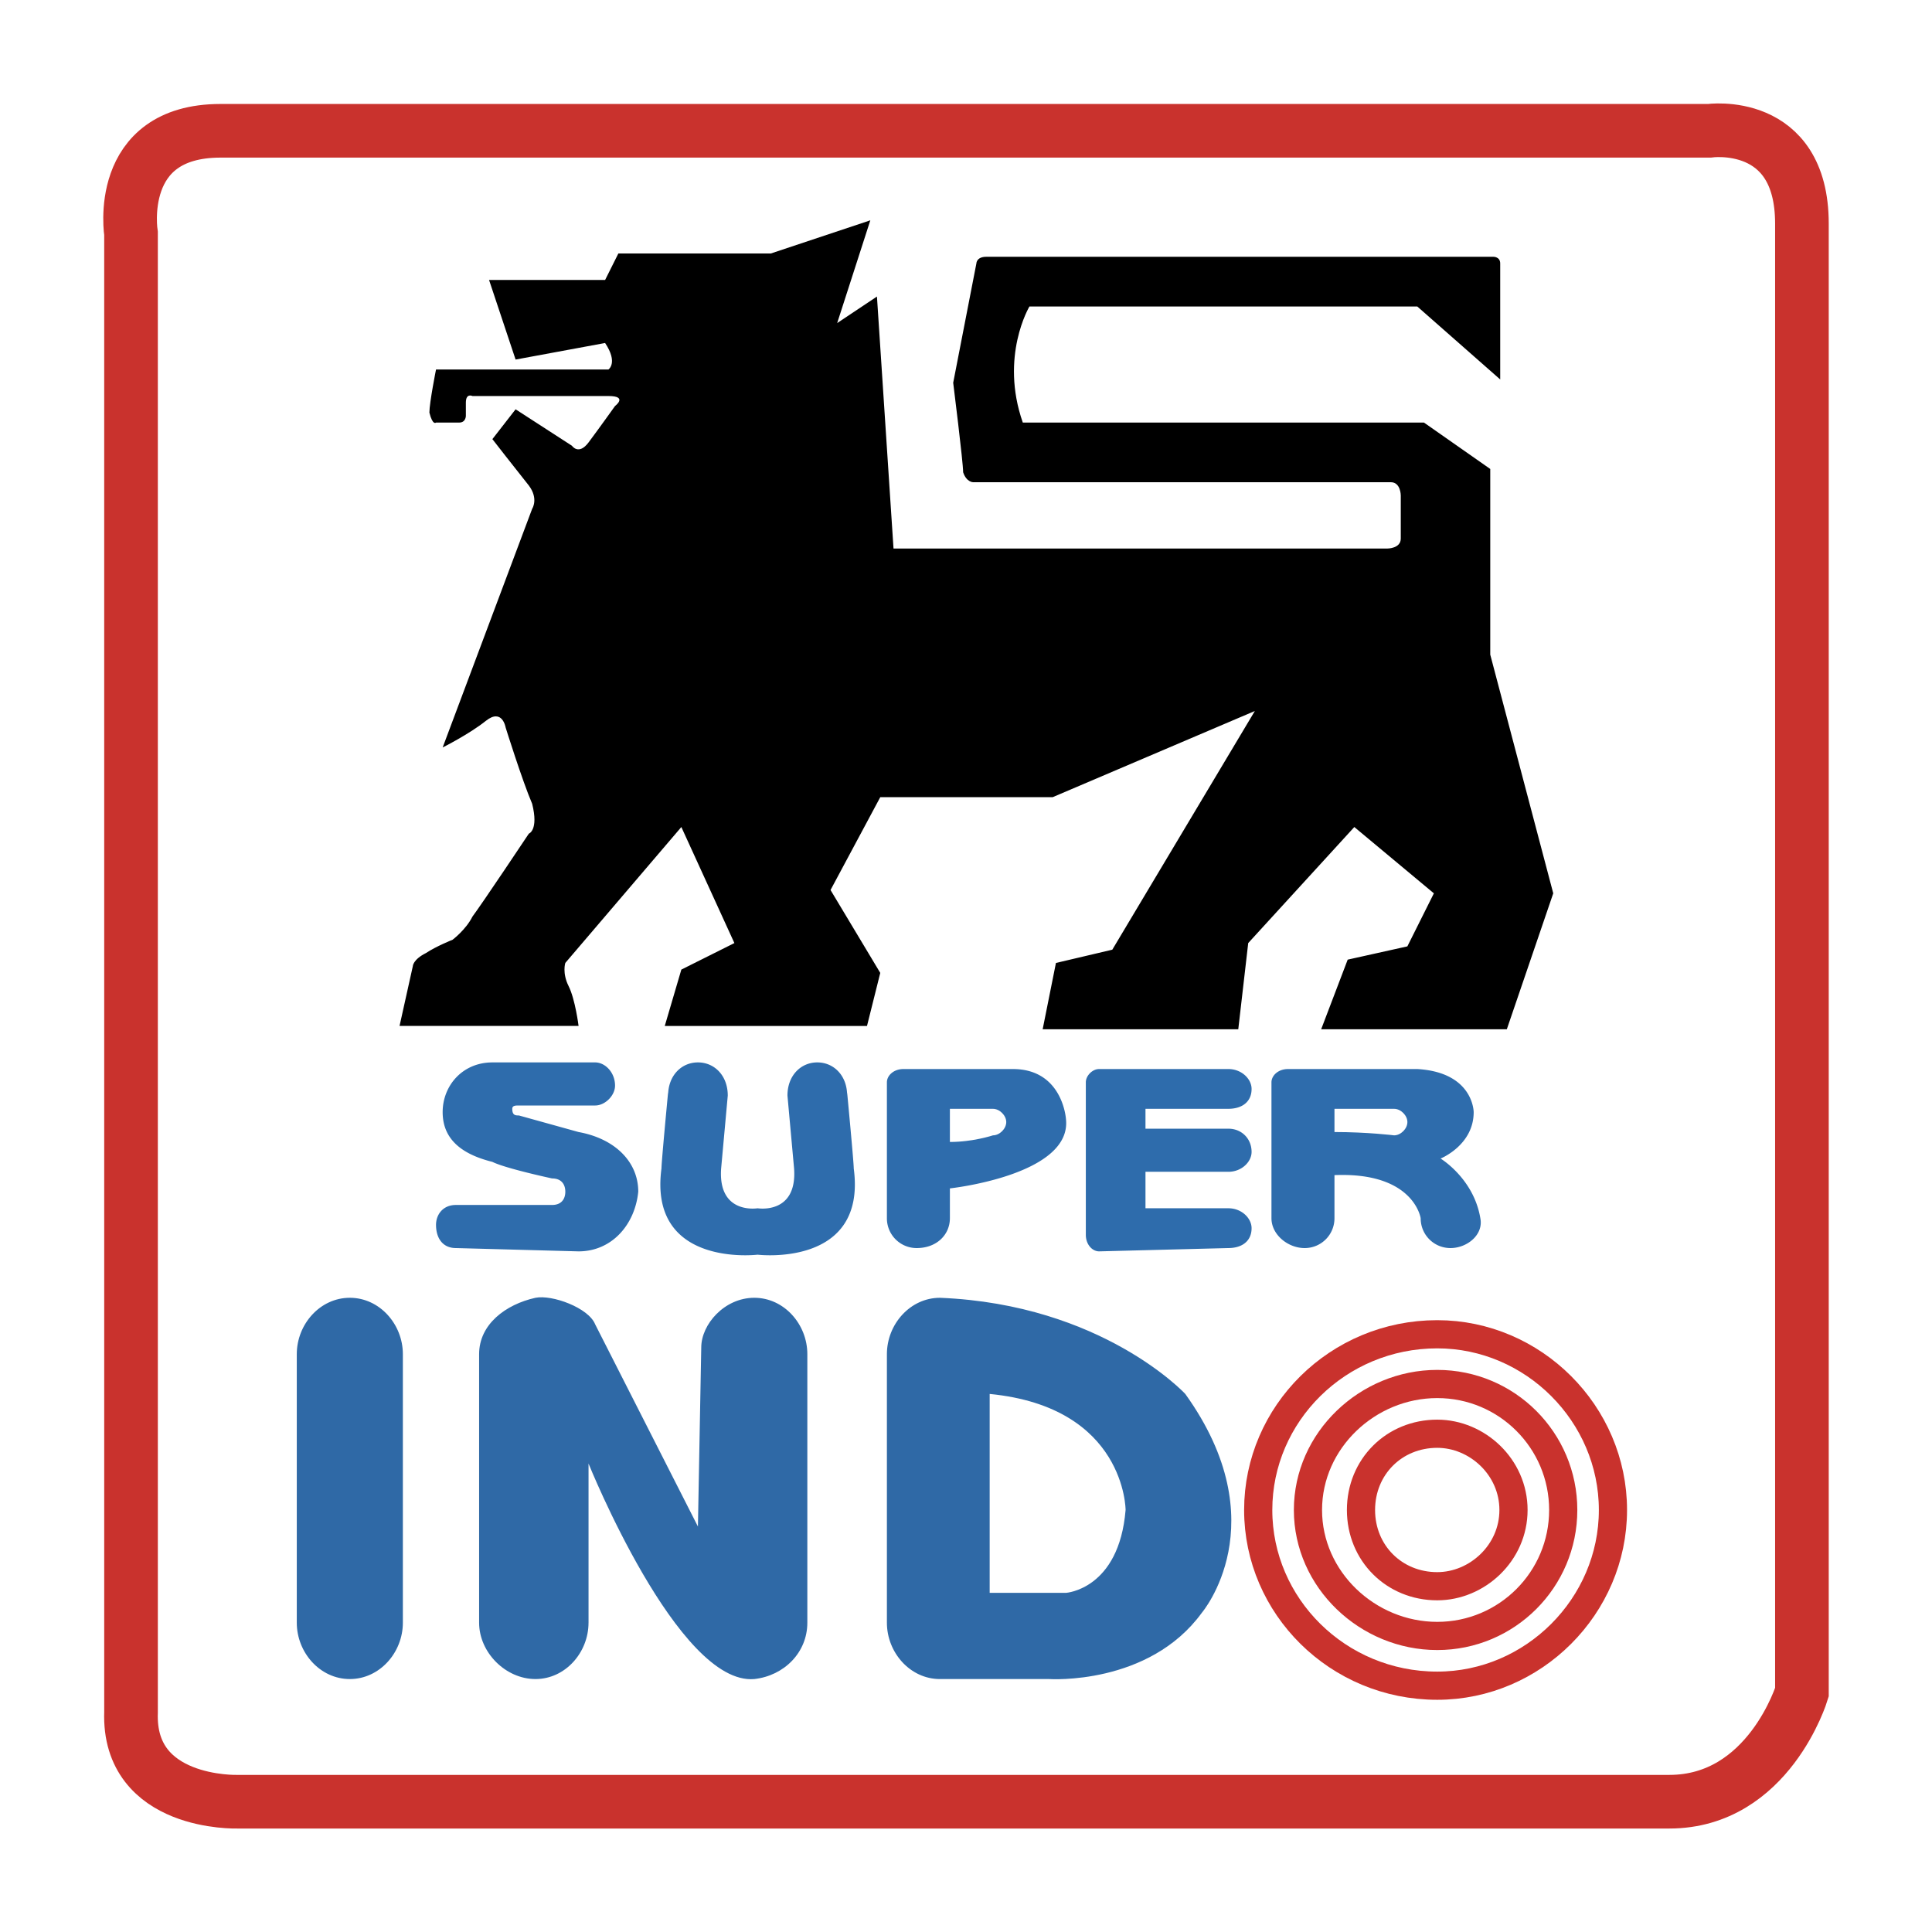 <svg xmlns="http://www.w3.org/2000/svg" width="2500" height="2500" viewBox="0 0 192.756 192.756"><path fill-rule="evenodd" clip-rule="evenodd" fill="#fff" d="M0 0h192.756v192.756H0V0z"/><path d="M13.072 23.303s-1.655-10.254 8.93-10.254h148.516s9.26-1.323 9.26 9.262v146.53s-3.307 10.916-13.23 10.916H23.657s-10.916.332-10.584-8.932l-.001-147.522z" fill-rule="evenodd" clip-rule="evenodd" fill="#fff" stroke="#c9322d" stroke-width="5.351" stroke-miterlimit="2.613"/><path d="M51.44 35.873l-2.646-7.939h11.577l1.323-2.646h15.215l9.923-3.308-3.308 10.254 3.969-2.647 1.653 25.139h49.287s1.322 0 1.322-.992v-4.3s0-1.323-.992-1.323H97.085s-.662 0-.992-.992c0-.993-.992-8.931-.992-8.931l2.314-11.907s0-.662.992-.662h50.609s.66 0 .66.662v11.577l-8.27-7.277h-38.699s-2.977 4.962-.662 11.577h40.023l6.615 4.631v18.523l6.285 23.815-4.631 13.561h-18.523l2.646-6.945 5.953-1.323 2.646-5.292-7.938-6.615-10.586 11.577-.992 8.599h-19.516l1.324-6.614 5.623-1.324 14.223-23.815-20.176 8.6H87.824l-4.961 9.261 4.961 8.269-1.323 5.293H66.324l1.654-5.623 5.292-2.646-5.292-11.577-11.577 13.56s-.331.991.331 2.315c.662 1.322.992 3.969.992 3.969H39.863l1.323-5.954s0-.661 1.323-1.323c.992-.662 2.646-1.323 2.646-1.323s1.323-.992 1.985-2.315c.992-1.323 5.623-8.27 5.623-8.27s.992-.331.331-2.977c-.993-2.315-2.646-7.607-2.646-7.607s-.33-1.984-1.984-.661-4.3 2.646-4.3 2.646l8.931-23.815s.661-.992-.331-2.315c-1.323-1.654-3.639-4.631-3.639-4.631l2.315-2.976 5.624 3.639s.661.992 1.654-.331c.992-1.324 2.646-3.639 2.646-3.639s1.324-.993-.661-.993H47.141s-.662-.33-.662.662v1.323s0 .662-.662.662h-2.315s-.331.331-.661-.992c0-.993.661-4.3.661-4.3h17.2s.992-.661-.331-2.646l-8.931 1.652z" fill-rule="evenodd" clip-rule="evenodd"/><path d="M40.194 161.896c0 2.977-2.315 5.623-5.292 5.623s-5.292-2.646-5.292-5.623v-26.793c0-2.977 2.315-5.623 5.292-5.623s5.292 2.646 5.292 5.623v26.793zM93.779 167.52c-2.978 0-5.293-2.646-5.293-5.623v-26.793c0-2.977 2.315-5.623 5.293-5.623 16.208.662 24.477 9.594 24.477 9.594 9.262 12.898 1.652 21.83 1.652 21.83-5.291 7.277-15.215 6.615-15.215 6.615H93.779zM58.717 161.896c0 2.977-2.316 5.623-5.293 5.623-2.977 0-5.623-2.646-5.623-5.623v-26.793c0-2.977 2.646-4.961 5.623-5.623 1.654-.33 5.293.992 5.954 2.646l10.254 20.176.332-17.861c0-2.314 2.316-4.961 5.292-4.961 2.977 0 5.292 2.646 5.292 5.623v26.793c0 2.977-2.316 5.293-5.292 5.623-7.607.662-16.538-21.5-16.538-21.5v15.877h-.001z" fill-rule="evenodd" clip-rule="evenodd" fill="#2f69a6"/><path d="M122.555 120.549c1.324 0 2.316.994 2.316 1.986 0 1.322-.992 1.984-2.316 1.984l-12.9.33c-.66 0-1.322-.662-1.322-1.654V107.98c0-.662.662-1.322 1.322-1.322h12.9c1.324 0 2.316.992 2.316 1.984 0 1.322-.992 1.984-2.316 1.984h-8.27v1.984h8.27c1.324 0 2.316.992 2.316 2.316 0 .992-.992 1.984-2.316 1.984h-8.27v3.637h8.27v.002zM143.725 115.588s3.307 1.984 3.969 5.955c.332 1.652-1.322 2.977-2.977 2.977s-2.977-1.324-2.977-2.977c0 0-.662-4.631-8.6-4.301v4.301a2.967 2.967 0 0 1-2.979 2.977c-1.652 0-3.307-1.324-3.307-2.977V107.98c0-.662.662-1.322 1.654-1.322h12.898c5.623.33 5.623 4.299 5.623 4.299.002 3.309-3.304 4.631-3.304 4.631zM94.771 121.543c0 1.652-1.323 2.977-3.308 2.977a2.965 2.965 0 0 1-2.977-2.977V107.98c0-.662.661-1.322 1.654-1.322h10.915c4.963 0 5.293 4.961 5.293 4.961.662 5.623-11.577 6.947-11.577 6.947v2.977zM84.517 108.973s.662 6.947.662 7.607c1.323 9.924-9.592 8.6-9.592 8.6s-10.916 1.324-9.592-8.6c0-.66.662-7.607.662-7.607v.33c0-1.984 1.322-3.307 2.976-3.307 1.655 0 2.977 1.322 2.977 3.307l-.662 7.277c-.33 4.631 3.64 3.969 3.64 3.969s3.969.662 3.638-3.969l-.661-7.277c0-1.984 1.323-3.307 2.976-3.307 1.654 0 2.978 1.322 2.978 3.307v-.33h-.002zM45.486 120.219h9.593c.992 0 1.323-.66 1.323-1.322s-.331-1.324-1.323-1.324c0 0-4.631-.992-5.954-1.652-2.646-.662-4.961-1.986-4.961-4.963 0-2.645 1.984-4.961 4.961-4.961h10.253c.993 0 1.985.992 1.985 2.316 0 .99-.992 1.982-1.985 1.982h-7.607c-.331 0-.662 0-.662.332 0 .662.331.662.662.662l5.953 1.654c3.639.66 5.955 2.977 5.955 5.953-.332 3.307-2.647 5.953-5.955 5.953l-12.238-.33c-1.322 0-1.984-.992-1.984-2.316-.001-.992.662-1.984 1.984-1.984z" fill-rule="evenodd" clip-rule="evenodd" fill="#2e6cac"/><path d="M143.393 158.258c3.971 0 7.609-3.309 7.609-7.607 0-4.301-3.639-7.607-7.609-7.607-4.299 0-7.607 3.307-7.607 7.607-.001 4.298 3.308 7.607 7.607 7.607zm0 4.961c6.947 0 12.57-5.623 12.57-12.568 0-6.947-5.623-12.57-12.57-12.57-6.945 0-12.898 5.623-12.898 12.57-.001 6.945 5.952 12.568 12.898 12.568zm0 4.963c9.594 0 17.531-7.939 17.531-17.531 0-9.594-7.938-17.531-17.531-17.531-9.922 0-17.861 7.938-17.861 17.531-.001 9.591 7.939 17.531 17.861 17.531z" fill="none" stroke="#c9322d" stroke-width="2.812" stroke-miterlimit="2.613"/><path d="M98.74 158.92v-19.846c13.561 1.322 13.561 11.576 13.561 11.576-.66 7.938-5.953 8.27-5.953 8.27H98.74zM99.07 113.273c.662 0 1.324-.662 1.324-1.324 0-.66-.662-1.322-1.324-1.322h-4.299v3.307c2.315 0 4.299-.661 4.299-.661zM139.094 113.273c.662 0 1.322-.662 1.322-1.324 0-.66-.66-1.322-1.322-1.322h-5.953v2.316c3.306 0 5.953.33 5.953.33z" fill-rule="evenodd" clip-rule="evenodd" fill="#fff"/></svg>